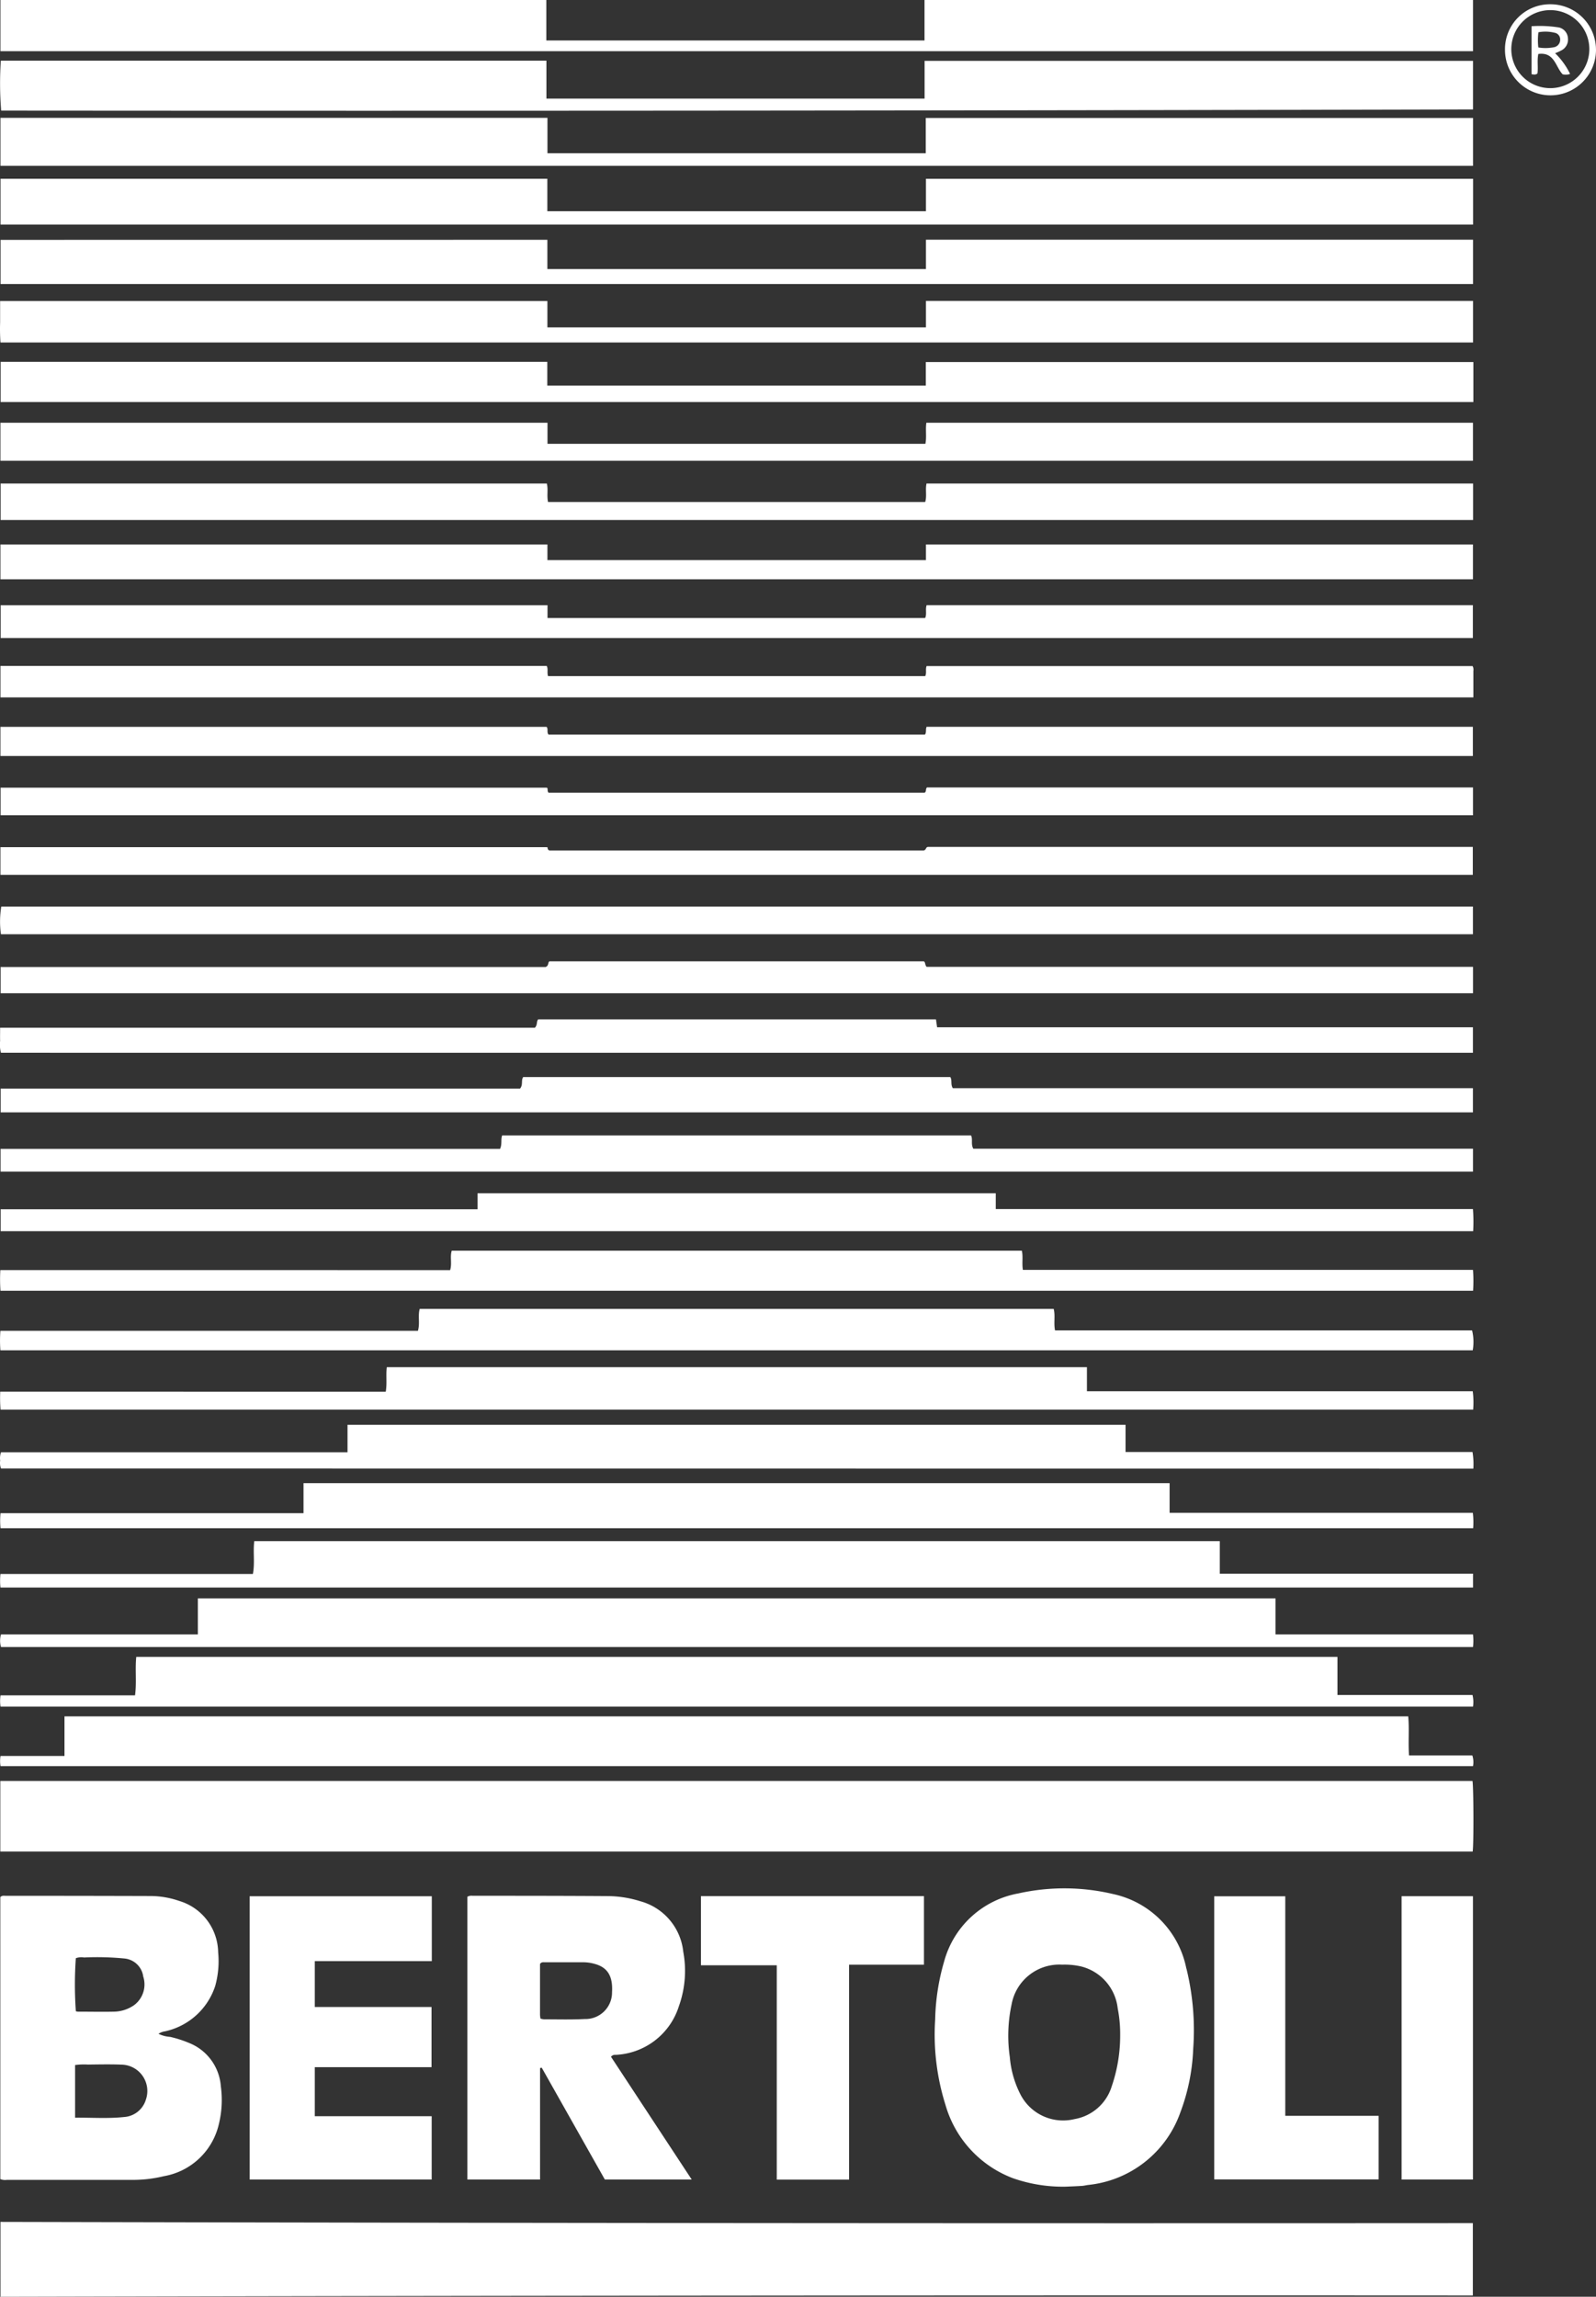 <svg id="Raggruppa_95" data-name="Raggruppa 95" xmlns="http://www.w3.org/2000/svg" xmlns:xlink="http://www.w3.org/1999/xlink" width="80.667" height="116.084" viewBox="0 0 80.667 116.084">
  <rect x="0" y="0" width="80.667" height="116.084" fill="#333333" stroke="none"/>
  <defs>
    <clipPath id="clip-path">
      <rect id="Rettangolo_82" data-name="Rettangolo 82" width="80.667" height="116.084" fill="none"/>
    </clipPath>
  </defs>
  <g id="Raggruppa_94" data-name="Raggruppa 94" clip-path="url(#clip-path)">
    <path id="Tracciato_24" data-name="Tracciato 24" d="M.024,116.084V112.3q37.214.086,74.419.062v3.656q-37.2-.02-74.419.066m74.4-26.071H.016v3.57H74.434c.058-.379.046-3.338-.011-3.57m.027-.748a1.05,1.05,0,0,0-.034-.541h-3.2c-.047-.69.019-1.334-.04-1.974H3.259v2H.027a1.449,1.449,0,0,0,0,.515Zm0-3.008a1.444,1.444,0,0,0-.026-.589H67.6V83.744H6.887c-.066.645.027,1.279-.062,1.943H.027a1.827,1.827,0,0,0,0,.57ZM74.451,0H46.728V2.045H27.613V0H.022V2.587H74.451Zm0,5.534V3.077H46.732V4.984H27.618V3.065H.042A17.125,17.125,0,0,0,.059,5.591q37.19.03,74.395-.059M.023,5.957V8.38H74.452V5.962H46.791V7.745H27.67V5.957ZM10,80.785v1.823H.05a1.125,1.125,0,0,0,0,.635h74.4a2.692,2.692,0,0,0,0-.635H64.47V80.785ZM46.8,10.677H27.664V9.035H.026v2.314H74.454V9.037H46.8ZM.028,12.123v2.232H74.452V12.116H46.8V13.6H27.666v-1.48ZM74.452,80.237v-.7h-12.8V77.891h-48.8c-.069.555.036,1.1-.07,1.662H.023a3.1,3.1,0,0,0,0,.683Zm0-62.926v-2.1H46.8v1.336H27.667V15.214H.006c0,.381,0,.728,0,1.075a9.753,9.753,0,0,0,.018,1.022ZM.016,110.136V95.886c.083-.09.18-.067.269-.067q3.684,0,7.368.011a4.493,4.493,0,0,1,1.412.25,2.753,2.753,0,0,1,1.961,2.59,4.689,4.689,0,0,1-.147,1.7,3.436,3.436,0,0,1-2.546,2.3.78.78,0,0,0-.322.123,1.568,1.568,0,0,0,.591.156,5.858,5.858,0,0,1,1.072.357,2.555,2.555,0,0,1,1.487,2.136,5.132,5.132,0,0,1-.1,1.919A3.458,3.458,0,0,1,8.28,109.99a6.579,6.579,0,0,1-1.579.186q-3.177,0-6.355,0a.645.645,0,0,1-.329-.039m6.051-5.789c-.54-.017-1.082-.007-1.623,0a3.252,3.252,0,0,0-.65.024v2.661c.842-.008,1.659.053,2.469-.033a1.236,1.236,0,0,0,1.11-.882,1.332,1.332,0,0,0-1.306-1.766m-2.237-2.7a.513.513,0,0,0,.109.022c.613,0,1.226.014,1.838,0a1.826,1.826,0,0,0,1-.329A1.305,1.305,0,0,0,7.24,99.9a1.058,1.058,0,0,0-.943-.912,14.257,14.257,0,0,0-2.048-.052.808.808,0,0,0-.416.036,18.835,18.835,0,0,0,0,2.667M46.794,19.488H27.662v-1.2H.031V20.32H74.469V18.3H46.794ZM59.966,99.495a13.044,13.044,0,0,1,.343,4.046,10.194,10.194,0,0,1-.652,3.23,5.537,5.537,0,0,1-4.669,3.663c-.1.014-.2.04-.3.046-.3.019-.592.029-.825.039a7.608,7.608,0,0,1-2.679-.432,5.611,5.611,0,0,1-3.4-3.713,11.8,11.8,0,0,1-.518-4.3,11.242,11.242,0,0,1,.451-2.928A4.761,4.761,0,0,1,51.462,95.7a10.682,10.682,0,0,1,4.8.03,4.8,4.8,0,0,1,3.7,3.766m-3.345,3.365a6.711,6.711,0,0,0-.124-1.351,2.466,2.466,0,0,0-1.834-2.117,3.709,3.709,0,0,0-.972-.094,2.451,2.451,0,0,0-2.56,2.019,7.512,7.512,0,0,0-.088,2.652,5.059,5.059,0,0,0,.517,1.847,2.424,2.424,0,0,0,2.759,1.286,2.389,2.389,0,0,0,1.878-1.664,7.892,7.892,0,0,0,.424-2.577m17.82-26.4H59.116v-1.5H15.341v1.519H.026a3.839,3.839,0,0,0,0,.759H74.458a3.744,3.744,0,0,0-.017-.776M.022,21.368v1.919H74.449V21.368H46.82c-.05.37.022.719-.048,1.064h-19.1V21.368Zm30.859,82.585,4.08,6.206h-4.39c-1.056-1.87-2.123-3.761-3.19-5.652l-.085.019v5.633H23.622V95.867a.414.414,0,0,1,.261-.049c2.292,0,4.583,0,6.876.016a5.576,5.576,0,0,1,1.6.258,2.966,2.966,0,0,1,2.175,2.553,5.278,5.278,0,0,1-.22,2.751,3.516,3.516,0,0,1-3.2,2.461.256.256,0,0,0-.23.094m.052-3.286c.038-.771-.216-1.221-.863-1.4a2.1,2.1,0,0,0-.573-.087c-.654,0-1.308,0-1.961,0-.079,0-.166-.021-.245.083,0,.843,0,1.711,0,2.579a1.578,1.578,0,0,0,.024.186.891.891,0,0,0,.183.036c.684,0,1.37.02,2.052-.015a1.343,1.343,0,0,0,1.381-1.381M27.639,24.438H.031v1.845H74.454V24.439H46.829c-.07.319.027.63-.067.934H27.7c-.072-.325.018-.635-.063-.935M.022,29.279H74.448V27.52H46.8v.789H27.668v-.789H.022ZM74.468,74.228a3.635,3.635,0,0,0-.043-.84H56.889V72.014H17.565V73.4H.052a.883.883,0,0,0-.043.422.792.792,0,0,0,.041.4ZM.012,70.337a6.841,6.841,0,0,0,.016.911h74.43a4.377,4.377,0,0,0-.021-.931h-19.5V69.1H19.551c-.053.414.019.814-.054,1.24ZM.033,30.588v1.659H74.444v-1.66H46.835c-.077.222.02.446-.075.647H27.673v-.646ZM53.325,67.242c-.077-.374.021-.736-.068-1.087H21.213c-.1.353.023.73-.09,1.109H.02a6.311,6.311,0,0,0,0,.984H74.436a2.427,2.427,0,0,0-.032-1.006Zm21.1-33.578H46.833c-.067.178.011.349-.07.508H27.7c-.06-.184.016-.355-.067-.513H.023v1.59H74.469c0-.458,0-.9,0-1.334a.382.382,0,0,0-.04-.25M.017,64.194a7.923,7.923,0,0,0,.007,1.044h74.43a7.081,7.081,0,0,0-.005-1.055H51.7c-.057-.343.018-.662-.053-.971H22.833c-.1.312.022.646-.082.983Zm.03-16.975h74.4v-1.4H.065a4.647,4.647,0,0,0-.018,1.4M50.329,61.11v-.8H24.136v.809H.033v1.109H74.458a8.108,8.108,0,0,0-.011-1.119ZM.028,59.215H74.45V58.058H49.194c-.133-.232-.015-.462-.114-.671H25.38c-.077.223.006.438-.106.681H.028ZM74.451,48.868H46.835c-.1-.114-.052-.235-.145-.28H27.766c-.087.083-.019.209-.184.287H.031V50.2h74.42ZM46.678,42.985H27.783c-.131-.02-.087-.161-.13-.168H.022v1.4H74.441V42.806H46.894c-.114.019-.074.158-.216.179m-19.05-6.249H.022V38.21H74.444V36.735H46.834c-.06.132,0,.266-.082.393H27.723c-.1-.131,0-.284-.1-.392M74.447,55H48.159c-.127-.2-.023-.392-.128-.563H26.445c-.121.172.007.383-.161.584H.033v1.2H74.447Zm0-1.789V51.922H47.364c-.022-.158-.038-.267-.057-.4H27.2c-.1.124-.022.271-.165.422H.006c0,.258-.007.462,0,.665a1.618,1.618,0,0,0,.041.6ZM21.825,99.12V95.841H12.619v14.318h9.2v-3.2H15.911V104.48h5.9v-3.042h-5.9V99.12ZM74.45,39.8H46.855c-.087.073-.019.2-.12.264H27.723c-.08-.1-.01-.216-.087-.254H.029v1.395H74.45ZM42.915,110.163V99.3H46.7V95.834H35.428v3.495H39.26v10.834ZM61.37,95.843v14.309h8.31v-3.214H64.962V95.843Zm9.471,14.316h3.607V95.839H70.841ZM80.667,2.511a2.3,2.3,0,0,1-4.6.014A2.271,2.271,0,0,1,78.354.216a2.3,2.3,0,0,1,2.312,2.294m-.337.029a1.972,1.972,0,1,0-3.943-.026,1.972,1.972,0,0,0,3.943.026m-.977,1.2a.656.656,0,0,1-.373.015c-.361-.38-.409-1.136-1.227-1.026-.07.331,0,.67-.044.985-.1.08-.187.053-.3.036V1.326a6.123,6.123,0,0,1,1.392.063.589.589,0,0,1,.447.53.615.615,0,0,1-.315.621,2.751,2.751,0,0,1-.332.15,3.684,3.684,0,0,1,.756,1.046m-.8-1.351a.383.383,0,0,0,.3-.383.341.341,0,0,0-.289-.349,1.947,1.947,0,0,0-.81-.022,3.116,3.116,0,0,0-.005.768,2.246,2.246,0,0,0,.809-.015" transform="translate(0 0)" fill="#fff"/>
  </g>
</svg>
